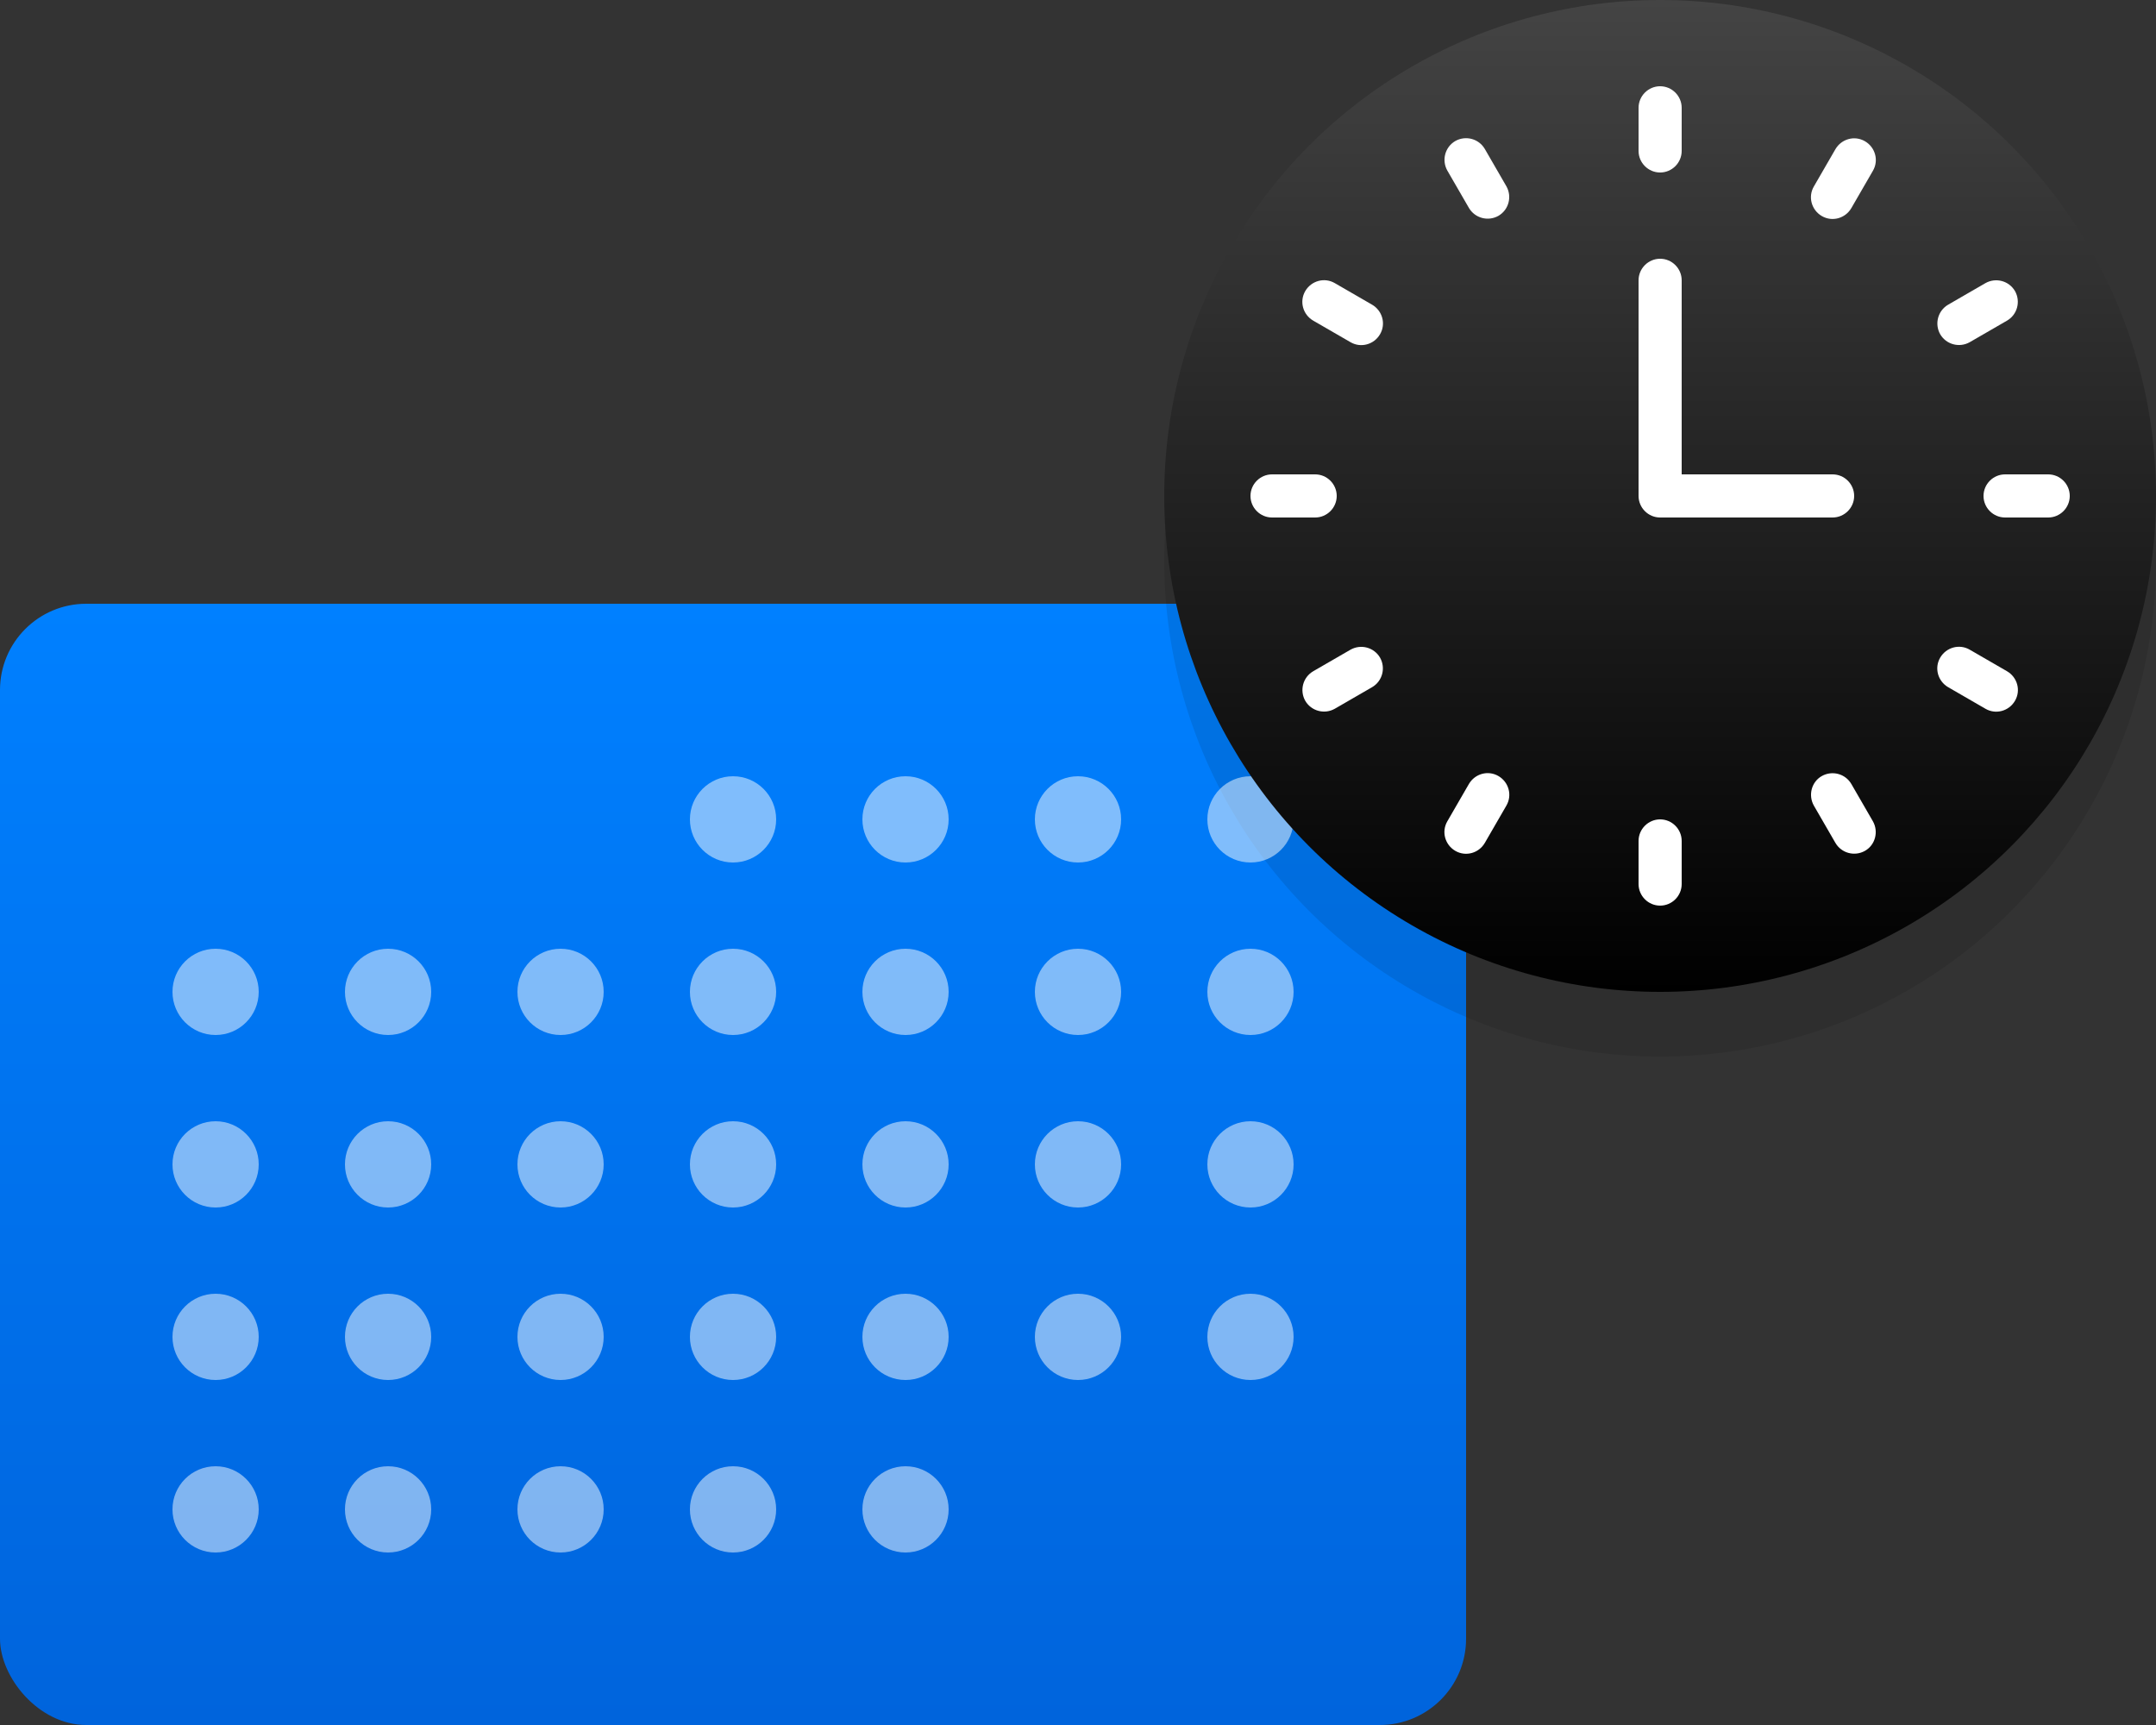 <?xml version="1.0" encoding="UTF-8"?>
<svg id="Design" xmlns="http://www.w3.org/2000/svg" xmlns:xlink="http://www.w3.org/1999/xlink" viewBox="0 0 100 80">
  <rect x="0" y="0" width="100" height="80" fill="#333333" stroke="none"/>
  <defs>
    <style>
      .cls-1 {
        fill: url(#linear-gradient-2);
      }

      .cls-2 {
        fill: url(#linear-gradient);
      }

      .cls-3 {
        fill: #fff;
      }

      .cls-4 {
        opacity: .5;
      }

      .cls-5 {
        opacity: .1;
      }
    </style>
    <linearGradient id="linear-gradient" x1="34" y1="28" x2="34" y2="80" gradientTransform="translate(68 108) rotate(180)" gradientUnits="userSpaceOnUse">
      <stop offset="0" stop-color="#0080ff"/>
      <stop offset="1" stop-color="#0064dc"/>
    </linearGradient>
    <linearGradient id="linear-gradient-2" x1="77" y1="0" x2="77" y2="46" gradientUnits="userSpaceOnUse">
      <stop offset="0" stop-color="#444"/>
      <stop offset="1" stop-color="#000"/>
    </linearGradient>
  </defs>
  <rect class="cls-2" x="0" y="28" width="68" height="52" rx="4" ry="4" transform="translate(68 108) rotate(-180)"/>
  <g class="cls-4">
    <circle class="cls-3" cx="18" cy="54" r="2"/>
    <circle class="cls-3" cx="18" cy="46" r="2"/>
    <circle class="cls-3" cx="18" cy="70" r="2"/>
    <circle class="cls-3" cx="18" cy="62" r="2"/>
    <circle class="cls-3" cx="26" cy="54" r="2"/>
    <circle class="cls-3" cx="26" cy="46" r="2"/>
    <circle class="cls-3" cx="26" cy="70" r="2"/>
    <circle class="cls-3" cx="26" cy="62" r="2"/>
    <circle class="cls-3" cx="34" cy="54" r="2"/>
    <circle class="cls-3" cx="34" cy="46" r="2"/>
    <circle class="cls-3" cx="34" cy="70" r="2"/>
    <circle class="cls-3" cx="34" cy="62" r="2"/>
    <circle class="cls-3" cx="42" cy="54" r="2"/>
    <circle class="cls-3" cx="42" cy="46" r="2"/>
    <circle class="cls-3" cx="42" cy="70" r="2"/>
    <circle class="cls-3" cx="42" cy="62" r="2"/>
    <circle class="cls-3" cx="50" cy="54" r="2"/>
    <circle class="cls-3" cx="50" cy="46" r="2"/>
    <circle class="cls-3" cx="34" cy="38" r="2"/>
    <circle class="cls-3" cx="42" cy="38" r="2"/>
    <circle class="cls-3" cx="50" cy="38" r="2"/>
    <circle class="cls-3" cx="50" cy="62" r="2"/>
  </g>
  <circle class="cls-5" cx="77" cy="26" r="23"/>
  <g class="cls-4">
    <circle class="cls-3" cx="10" cy="70" r="2"/>
    <circle class="cls-3" cx="10" cy="62" r="2"/>
    <circle class="cls-3" cx="10" cy="54" r="2"/>
    <circle class="cls-3" cx="10" cy="46" r="2"/>
    <circle class="cls-3" cx="58" cy="62" r="2"/>
    <circle class="cls-3" cx="58" cy="54" r="2"/>
    <circle class="cls-3" cx="58" cy="46" r="2"/>
    <circle class="cls-3" cx="58" cy="38" r="2"/>
  </g>
  <circle class="cls-1" cx="77" cy="23" r="23"/>
  <g>
    <path class="cls-3" d="M77,4c-.55,0-1,.45-1,1v2c0,.55.45,1,1,1s1-.45,1-1v-2c0-.55-.45-1-1-1Z"/>
    <path class="cls-3" d="M77,38c-.55,0-1,.45-1,1v2c0,.55.45,1,1,1s1-.45,1-1v-2c0-.55-.45-1-1-1Z"/>
    <path class="cls-3" d="M62,23c0-.55-.45-1-1-1h-2c-.55,0-1,.45-1,1s.45,1,1,1h2c.55,0,1-.45,1-1Z"/>
    <path class="cls-3" d="M95,22h-2c-.55,0-1,.45-1,1s.45,1,1,1h2c.55,0,1-.45,1-1s-.45-1-1-1Z"/>
    <path class="cls-3" d="M68.87,6.91c-.28-.48-.89-.64-1.37-.37h0c-.48.28-.64.89-.37,1.37l1,1.73c.28.48.89.64,1.37.37.48-.28.64-.89.37-1.37l-1-1.73Z"/>
    <path class="cls-3" d="M85.87,36.36c-.28-.48-.89-.64-1.37-.37s-.64.89-.37,1.37l1,1.73c.28.48.89.64,1.37.37s.64-.89.37-1.37l-1-1.73Z"/>
    <path class="cls-3" d="M62.64,30.13l-1.73,1c-.48.28-.64.89-.37,1.37.28.48.89.64,1.37.37l1.73-1c.48-.28.64-.89.37-1.37-.28-.48-.89-.64-1.37-.37Z"/>
    <path class="cls-3" d="M91.36,15.87l1.73-1c.48-.28.64-.89.37-1.37-.28-.48-.89-.64-1.37-.37l-1.73,1c-.48.28-.64.89-.37,1.37.28.48.89.64,1.37.37Z"/>
    <path class="cls-3" d="M63.64,14.13l-1.73-1c-.48-.28-1.09-.11-1.37.37-.28.48-.11,1.09.37,1.37l1.73,1c.48.28,1.09.11,1.37-.37.28-.48.11-1.09-.37-1.37Z"/>
    <path class="cls-3" d="M93.09,31.13l-1.73-1c-.48-.28-1.09-.11-1.37.37-.28.48-.11,1.09.37,1.37l1.73,1c.48.28,1.09.11,1.37-.37.28-.48.11-1.09-.37-1.37Z"/>
    <path class="cls-3" d="M69.5,35.99c-.48-.28-1.09-.11-1.37.37l-1,1.73c-.28.48-.11,1.09.37,1.37s1.09.11,1.37-.37l1-1.73c.28-.48.11-1.09-.37-1.37Z"/>
    <path class="cls-3" d="M86.5,6.55h0c-.48-.28-1.09-.11-1.37.37l-1,1.73c-.28.48-.11,1.09.37,1.37.48.28,1.09.11,1.37-.37l1-1.73c.28-.48.11-1.09-.37-1.37Z"/>
  </g>
  <path class="cls-3" d="M85,24h-8c-.55,0-1-.45-1-1v-10c0-.55.45-1,1-1s1,.45,1,1v9h7c.55,0,1,.45,1,1s-.45,1-1,1Z"/>
</svg>